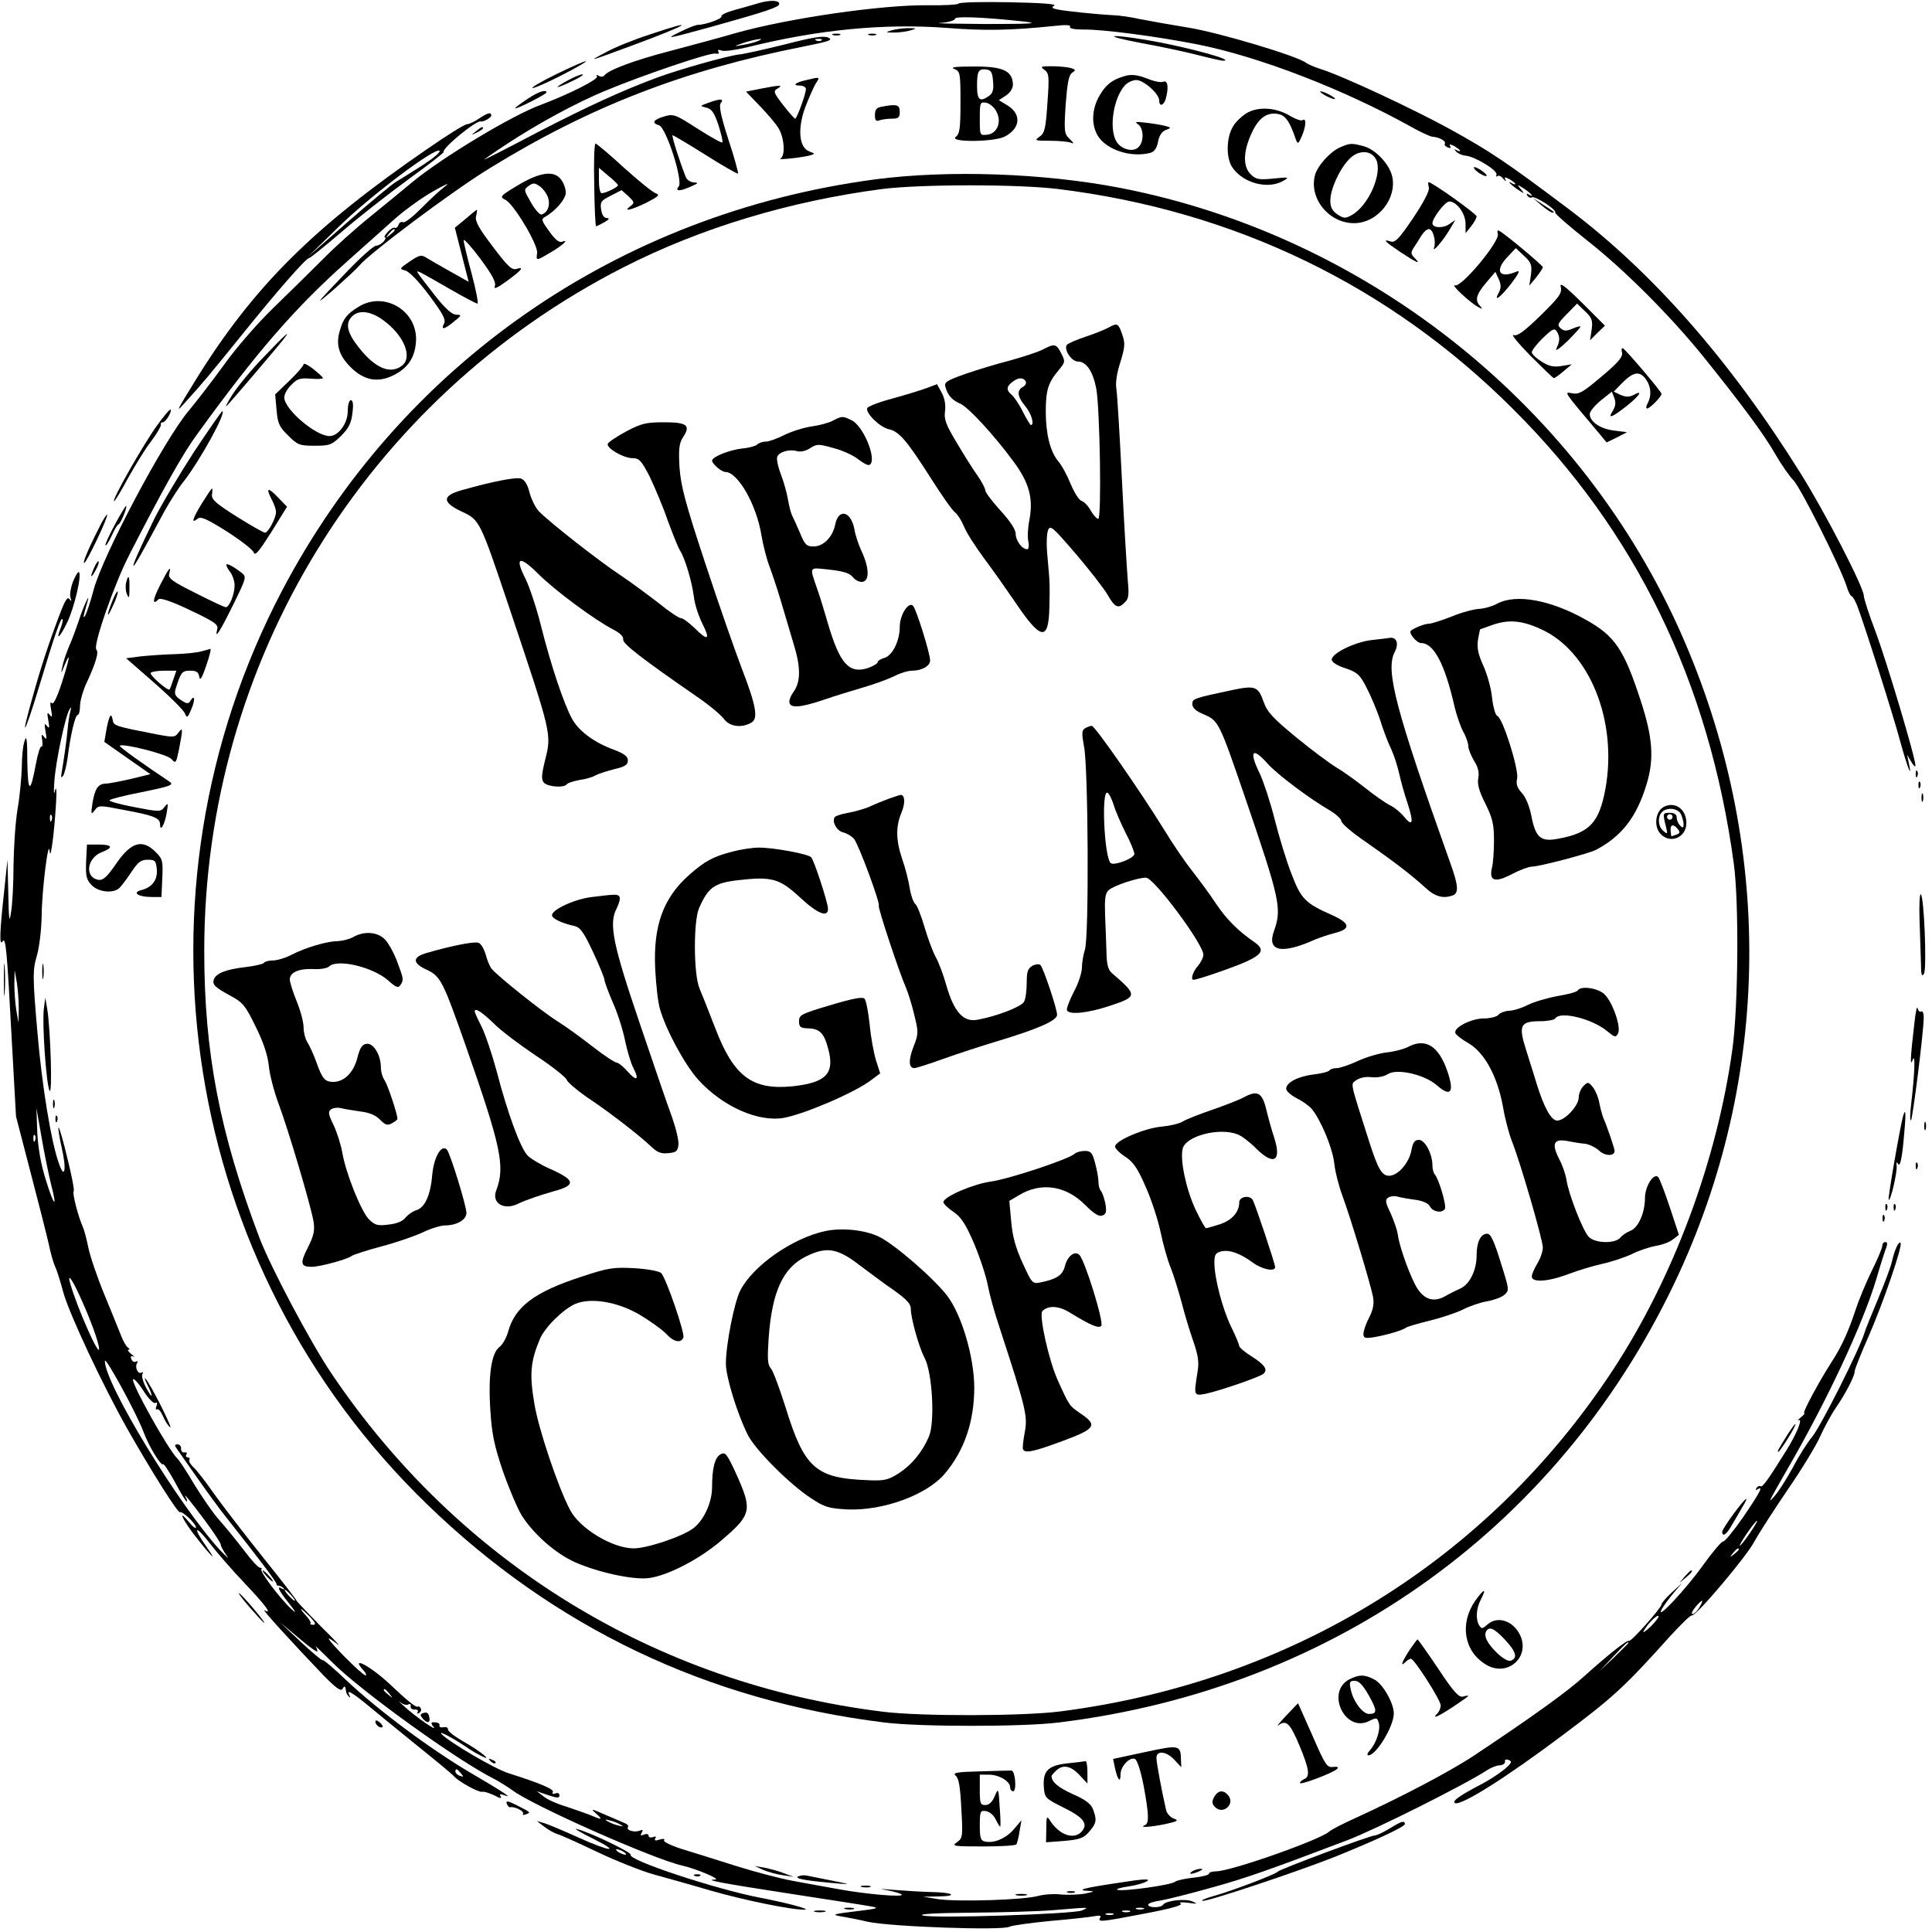 <?xml version="1.0" standalone="no"?>
<!DOCTYPE svg PUBLIC "-//W3C//DTD SVG 20010904//EN"
 "http://www.w3.org/TR/2001/REC-SVG-20010904/DTD/svg10.dtd">
<svg version="1.0" xmlns="http://www.w3.org/2000/svg"
 width="700pt" height="700pt" viewBox="0 0 700 700"
 preserveAspectRatio="xMidYMid meet">
<g transform="translate(0,700) scale(0.1,-0.1)"
fill="#000000" stroke="none">
<path d="M2750 6989 c-19 -6 -59 -17 -88 -25 -29 -8 -50 -18 -48 -23 5 -8 -58
-31 -85 -31 -8 0 -36 -11 -64 -25 -57 -28 -55 -28 120 20 190 53 237 69 238
80 3 14 -31 16 -73 4z"/>
<path d="M3473 6987 c-2 -4 -52 -7 -111 -6 -166 2 -506 -47 -697 -101 -55 -16
-162 -45 -238 -65 -131 -34 -224 -69 -238 -89 -4 -5 -12 -5 -19 -1 -8 5 -11 4
-7 -2 7 -10 -103 -65 -204 -103 -104 -38 -359 -192 -464 -279 -27 -23 -95 -78
-150 -123 -55 -44 -134 -115 -175 -157 -42 -42 -122 -121 -179 -176 -57 -55
-137 -147 -178 -205 -42 -58 -100 -133 -129 -168 -89 -105 -313 -527 -345
-650 -11 -42 -25 -83 -30 -92 -10 -14 -8 -6 8 50 12 41 -16 -20 -32 -70 -10
-30 -26 -73 -36 -95 -9 -22 -20 -53 -23 -70 -6 -28 -5 -28 8 5 24 58 18 22
-11 -67 -18 -54 -30 -78 -36 -70 -5 7 -6 -2 -2 -23 5 -27 4 -32 -5 -20 -9 12
-10 7 -5 -20 5 -27 4 -32 -5 -20 -9 12 -10 7 -5 -20 5 -27 4 -32 -5 -20 -9 12
-11 10 -7 -12 2 -15 1 -25 -3 -23 -4 3 -13 -26 -20 -63 -20 -109 -29 -106 -31
8 0 83 -3 99 -10 75 -6 -16 -10 -59 -10 -95 -1 -36 -7 -103 -15 -149 -8 -46
-14 -138 -15 -205 0 -66 -4 -143 -9 -171 -6 -42 -8 -30 -10 70 l-3 120 -12
-115 c-16 -144 -18 -200 -6 -181 12 18 16 -26 34 -364 l15 -270 52 -200 c29
-110 59 -229 67 -264 7 -35 18 -71 23 -81 5 -9 18 -50 29 -91 21 -78 144 -340
234 -499 91 -160 182 -303 189 -299 9 5 58 -42 58 -55 -1 -6 -12 3 -25 19 -39
47 -29 19 12 -37 59 -77 99 -120 53 -55 -54 76 -44 86 12 13 24 -31 80 -96
126 -144 76 -80 100 -114 70 -96 -13 7 102 -119 213 -235 46 -47 64 -60 70
-50 8 13 10 12 13 -10 0 -5 5 -13 10 -18 5 -5 6 -3 2 5 -13 23 9 11 66 -36 31
-26 112 -92 180 -147 67 -54 128 -104 133 -111 17 -19 89 -59 102 -56 7 2 27
-5 44 -13 20 -11 29 -12 23 -4 -5 9 -2 10 12 5 36 -14 0 10 -123 82 -144 85
-335 227 -448 334 -45 43 -84 76 -86 73 -3 -2 -38 28 -79 66 l-75 71 68 -57
c37 -32 67 -53 67 -48 0 5 -3 13 -7 19 -5 5 24 -22 62 -60 103 -103 454 -356
585 -421 19 -10 49 -29 66 -41 72 -55 512 -250 615 -273 49 -11 143 -50 120
-51 -44 0 23 -13 264 -50 149 -23 286 -44 305 -48 28 -5 16 -8 -60 -17 -75 -9
-88 -12 -60 -17 19 -3 67 -12 105 -21 84 -18 485 -32 512 -18 10 5 76 14 147
21 71 6 143 14 159 17 21 4 28 3 23 -5 -10 -17 1 -16 162 15 91 17 138 30 130
36 -8 5 2 6 27 3 34 -5 36 -4 15 5 -26 11 -96 3 -106 -12 -7 -12 -54 -12 -54
0 0 5 20 12 44 15 24 4 108 25 186 47 123 34 200 61 490 171 101 38 430 203
509 255 14 9 34 17 45 17 12 1 20 7 19 14 -2 7 4 9 14 5 13 -5 10 -11 -18 -35
-19 -15 -54 -38 -79 -51 -81 -42 -112 -64 -98 -70 24 -9 187 94 388 245 186
139 226 176 393 362 38 41 72 75 77 73 15 -3 196 211 226 267 15 28 69 112
120 187 51 74 104 161 118 193 14 31 39 78 56 103 38 55 70 118 70 135 0 7 23
65 51 128 52 119 124 328 115 337 -7 7 -22 -27 -31 -67 -4 -19 -27 -80 -50
-135 -23 -55 -46 -111 -50 -125 -17 -57 -157 -336 -188 -374 -19 -23 -50 -72
-70 -111 -21 -38 -49 -83 -63 -100 -32 -38 -29 -32 38 85 148 255 277 532 326
695 16 55 33 108 37 117 4 11 3 18 -4 18 -6 0 -11 -6 -11 -13 0 -8 -17 -49
-39 -93 -21 -43 -46 -104 -56 -134 -27 -83 -53 -140 -89 -195 -45 -70 -107
-185 -99 -185 4 0 -2 -7 -13 -16 -10 -8 -14 -13 -7 -9 16 7 -8 -51 -44 -109
-68 -109 -87 -135 -94 -131 -4 3 -11 0 -15 -6 -4 -8 -3 -9 4 -5 22 14 10 -9
-51 -99 -34 -49 -67 -90 -74 -90 -6 0 -38 -38 -72 -85 -60 -85 -176 -209 -150
-160 8 14 28 41 44 60 l30 35 -37 -34 c-21 -19 -38 -39 -38 -44 0 -12 -112
-138 -118 -132 -6 5 -74 -49 -162 -128 -60 -55 -188 -147 -400 -288 -86 -57
-263 -150 -425 -224 -49 -22 -93 -45 -99 -51 -31 -29 -356 -144 -410 -144 -14
0 -26 -4 -26 -9 0 -4 -25 -11 -56 -14 -30 -3 -61 -10 -67 -15 -15 -12 -189
-36 -208 -29 -8 2 10 8 38 12 29 4 60 13 70 20 12 9 -19 7 -107 -7 -128 -19
-155 -27 -104 -29 22 -1 18 -3 -16 -10 -25 -4 -63 -5 -86 -3 -22 3 -59 1 -82
-5 -53 -15 -290 -22 -362 -12 l-55 9 54 1 c76 1 55 15 -27 16 -37 1 -98 5
-137 8 -45 4 -53 3 -23 -1 26 -5 51 -12 55 -16 10 -11 -129 1 -227 19 -41 7
-115 21 -165 30 -49 9 -144 34 -210 55 -66 21 -153 48 -192 60 -41 13 -70 27
-67 32 4 6 -2 7 -16 3 -15 -5 -20 -4 -16 4 5 7 1 9 -8 5 -9 -3 -16 -1 -16 5 0
6 -7 8 -17 4 -12 -5 -14 -3 -8 7 6 10 4 12 -8 7 -20 -7 -49 2 -42 13 3 4 -1
10 -8 13 -6 3 -39 17 -72 31 -52 23 -57 24 -36 6 27 -24 23 -25 -21 -6 -18 7
-58 21 -88 31 -31 9 -67 25 -80 36 l-25 19 41 -14 c33 -11 41 -11 41 -1 0 8
-7 11 -15 7 -9 -3 -13 -1 -9 5 6 10 -43 31 -159 68 -50 15 -215 112 -244 142
-14 15 38 -12 90 -47 14 -10 36 -23 50 -30 53 -28 2 15 -59 49 -33 19 -59 39
-58 45 1 6 -6 10 -16 8 -9 -2 -16 1 -15 5 3 9 -5 13 -23 13 -8 0 -7 -6 2 -17
17 -20 -67 38 -108 76 -16 14 -21 20 -12 13 10 -8 23 -11 29 -7 6 3 9 1 8 -7
-2 -7 5 -12 14 -12 10 1 15 -3 11 -9 -3 -6 -1 -7 6 -3 6 4 9 12 5 17 -3 6 -8
8 -10 6 -6 -5 -34 17 -107 86 -70 64 -139 99 -90 45 9 -10 12 -18 7 -18 -5 0
-41 32 -79 71 -64 66 -71 80 -20 40 11 -8 -18 23 -65 69 -46 47 -84 87 -85 90
0 3 -56 75 -124 160 -68 85 -147 188 -177 230 -29 42 -62 84 -73 94 -11 10
-18 23 -15 27 3 5 0 9 -6 9 -6 0 -8 5 -5 10 4 6 1 9 -7 8 -7 -2 -12 4 -12 13
1 9 -5 16 -13 16 -11 0 -11 -4 -1 -18 7 -10 40 -57 73 -104 33 -47 80 -112
105 -143 114 -144 185 -237 182 -242 -1 -3 2 -5 7 -5 5 0 13 -4 18 -9 5 -5 3
-6 -5 -2 -21 13 -13 -6 25 -53 25 -32 29 -39 10 -22 -40 36 -117 138 -110 145
3 3 1 6 -5 6 -6 0 -32 28 -58 63 -26 34 -66 83 -88 108 -23 25 -63 84 -91 129
-27 46 -55 89 -62 95 -35 35 -166 270 -161 287 2 6 19 -12 37 -40 19 -30 38
-49 44 -45 6 4 8 0 4 -11 -4 -9 -3 -15 2 -12 5 3 14 -8 21 -24 7 -16 18 -35
26 -41 14 -12 -71 158 -89 176 -5 6 -2 -4 7 -22 23 -46 19 -55 -5 -10 -11 21
-17 43 -13 49 4 6 3 8 -3 5 -13 -8 -26 20 -16 35 3 6 1 8 -4 5 -6 -4 -14 0
-17 9 -4 10 -2 13 7 9 6 -4 3 1 -7 9 -11 9 -16 16 -10 16 5 0 4 4 -3 8 -6 4
-18 25 -26 47 -9 22 -36 90 -61 150 -25 61 -50 135 -56 165 -6 30 -15 64 -20
75 -16 35 -39 123 -33 129 3 3 -7 57 -23 120 -15 64 -30 114 -32 111 -2 -2 3
-36 12 -75 18 -79 10 -116 -11 -54 -28 78 -61 282 -77 469 -18 205 -18 231 -2
284 9 32 16 93 17 145 1 95 25 284 29 231 3 -37 17 70 23 175 3 47 1 64 -4 45
-4 -19 -5 -5 -2 35 5 72 40 237 55 260 6 11 7 9 3 -7 -4 -13 -8 -42 -10 -65
-4 -42 -11 -93 -21 -153 -4 -22 -3 -26 5 -15 5 8 12 37 16 65 10 80 27 155 37
155 4 0 8 15 8 33 0 17 10 52 21 77 36 77 48 117 38 127 -13 13 65 238 121
346 121 236 194 366 243 432 217 300 356 460 547 630 62 55 141 126 176 157
36 31 97 75 137 97 39 22 59 31 42 18 -16 -12 -56 -48 -87 -80 -32 -32 -62
-56 -68 -52 -6 3 -13 -1 -16 -9 -3 -9 -10 -14 -14 -11 -4 2 -15 -4 -25 -15
-10 -11 -15 -20 -10 -20 4 0 2 -7 -5 -15 -7 -8 -19 -15 -27 -15 -9 0 -56 -42
-104 -92 -120 -125 -127 -134 -43 -61 39 35 77 70 85 80 38 46 341 273 474
354 362 223 703 355 1134 440 95 19 111 24 92 33 -17 7 -54 2 -154 -24 -73
-18 -148 -35 -167 -37 -41 -4 -221 -55 -299 -84 -125 -46 -257 -107 -431 -197
-102 -54 -189 -98 -195 -100 -5 -2 32 24 84 58 111 73 248 147 351 190 136 57
384 141 402 136 11 -2 15 0 11 7 -4 7 0 8 11 4 10 -4 52 2 94 12 256 64 496
87 723 70 135 -11 234 -9 388 7 42 5 62 4 58 -3 -4 -6 15 -10 51 -10 68 1 265
-25 412 -54 221 -44 528 -162 774 -299 32 -18 66 -34 75 -35 26 -2 51 -16 46
-25 -3 -4 2 -11 11 -14 9 -4 13 -2 8 5 -4 8 0 7 15 0 11 -7 21 -14 21 -17 0
-3 -6 -2 -12 2 -10 5 -10 4 -2 -5 6 -7 22 -14 35 -15 35 -4 115 -53 111 -68
-2 -7 0 -10 4 -6 4 4 13 0 21 -10 8 -9 11 -11 8 -4 -6 11 -3 12 14 3 11 -7 21
-14 21 -17 0 -3 -4 -2 -10 1 -24 15 -7 -4 18 -21 26 -17 27 -17 12 1 -15 18
-14 18 13 1 25 -17 40 -35 15 -20 -7 4 -8 3 -4 -5 4 -6 11 -9 16 -6 11 7 91
-45 85 -55 -2 -4 51 -50 118 -103 132 -104 298 -270 417 -417 137 -170 222
-284 262 -355 22 -38 52 -81 65 -94 25 -23 170 -313 193 -383 6 -21 15 -38 19
-38 3 0 12 -15 19 -32 23 -58 132 -400 158 -498 25 -91 44 -138 30 -75 l-6 30
15 -25 c8 -14 14 -20 15 -14 1 26 -105 380 -144 484 -24 63 -43 122 -43 131 1
29 -140 302 -229 444 -256 410 -536 728 -838 956 -226 170 -285 210 -432 291
-135 74 -387 192 -469 218 -22 7 -45 17 -52 22 -31 25 -316 110 -427 128 -67
11 -146 25 -176 31 -30 7 -73 13 -95 14 -60 3 -177 15 -204 21 -20 4 -22 7
-11 14 9 6 -55 10 -164 12 -98 2 -180 0 -183 -5z m237 -65 c59 -7 28 -9 -140
-9 -118 1 -191 2 -162 4 28 2 52 9 52 15 0 10 102 6 250 -10z m-965 -71 c-11
-5 -36 -11 -55 -14 -35 -6 -34 -6 5 8 43 14 84 19 50 6z m232 3 c-3 -3 -12 -4
-19 -1 -8 3 -5 6 6 6 11 1 17 -2 13 -5z m-1547 -688 c0 -2 -8 -10 -17 -17 -16
-13 -17 -12 -4 4 13 16 21 21 21 13z m-1243 -2138 c-3 -8 -6 -5 -6 6 -1 11 2
17 5 13 3 -3 4 -12 1 -19z m-119 -683 l-1 -50 -8 45 c-4 25 -7 68 -7 95 l1 50
8 -45 c4 -25 7 -67 7 -95z m117 -636 c24 -92 11 -81 -19 16 -18 57 -28 116
-31 173 l-3 87 19 -108 c10 -59 26 -135 34 -168z m-58 159 c-3 -8 -6 -5 -6 6
-1 11 2 17 5 13 3 -3 4 -12 1 -19z m158 -555 c40 -85 75 -181 74 -201 -1 -27
-79 149 -104 236 -12 40 3 23 30 -35z m235 -501 c21 -56 64 -125 71 -117 3 2
22 -27 43 -65 20 -39 40 -70 42 -70 3 0 2 6 -2 13 -14 25 14 -9 70 -84 31 -42
56 -80 56 -86 0 -6 10 -23 21 -39 12 -16 1 -6 -25 21 -149 163 -417 603 -416
684 0 20 113 -186 140 -257z m5820 -367 c-17 -25 -33 -45 -36 -45 -3 0 9 20
26 45 17 25 33 45 36 45 3 0 -9 -20 -26 -45z m-40 -59 c0 -2 -8 -10 -17 -17
-16 -13 -17 -12 -4 4 13 16 21 21 21 13z m-5245 -166 c10 -11 16 -20 13 -20
-3 0 -13 9 -23 20 -10 11 -16 20 -13 20 3 0 13 -9 23 -20z m5105 -39 c-11 -21
-30 -37 -30 -25 0 8 30 44 37 44 2 0 -1 -9 -7 -19z m-5037 -39 c20 -21 23 -29
12 -29 -8 0 -13 3 -10 5 3 3 -5 16 -17 29 -12 13 -19 23 -17 23 3 0 17 -13 32
-28z m4858 -35 c-19 -18 -30 -25 -26 -17 13 25 48 60 54 55 3 -3 -10 -20 -28
-38z m-81 -60 c0 -1 -24 -25 -52 -52 l-53 -50 50 53 c46 48 55 57 55 49z
m-4489 -184 c13 -16 12 -17 -3 -4 -17 13 -22 21 -14 21 2 0 10 -8 17 -17z
m259 -288 c11 -13 10 -14 -4 -9 -9 3 -16 10 -16 15 0 13 6 11 20 -6z m580
-187 c10 -6 7 -7 -10 -2 -14 3 -32 11 -40 16 -10 6 -7 7 10 2 14 -3 32 -11 40
-16z m1670 -310 c-32 -13 -539 -30 -577 -18 -18 5 46 9 177 10 113 1 246 5
295 9 135 11 134 12 105 -1z m223 5 c-7 -2 -19 -2 -25 0 -7 3 -2 5 12 5 14 0
19 -2 13 -5z m-50 -10 c-7 -2 -19 -2 -25 0 -7 3 -2 5 12 5 14 0 19 -2 13 -5z
m-60 -10 c-7 -2 -19 -2 -25 0 -7 3 -2 5 12 5 14 0 19 -2 13 -5z"/>
<path d="M2354 6875 c-56 -18 -128 -47 -160 -65 -66 -35 -64 -34 96 25 206 76
245 101 64 40z"/>
<path d="M3230 6890 c-23 -7 -22 -8 10 -8 19 0 46 4 60 8 23 7 22 8 -10 8 -19
0 -46 -4 -60 -8z"/>
<path d="M3018 6873 c6 -2 18 -2 25 0 6 3 1 5 -13 5 -14 0 -19 -2 -12 -5z"/>
<path d="M3148 6873 c6 -2 18 -2 25 0 6 3 1 5 -13 5 -14 0 -19 -2 -12 -5z"/>
<path d="M4135 6844 c72 -13 165 -33 207 -44 43 -11 83 -20 89 -20 53 0 -139
52 -276 75 -146 24 -162 16 -20 -11z"/>
<path d="M2015 6731 c-55 -27 -93 -49 -85 -50 8 0 58 22 110 49 123 64 105 64
-25 1z"/>
<path d="M3458 6750 c21 -9 22 -15 22 -121 0 -95 -3 -114 -17 -125 -27 -20
138 -19 177 1 58 30 62 82 9 114 l-30 18 26 17 c14 9 25 26 25 39 -1 51 -36
67 -147 66 -63 0 -82 -3 -65 -9z m140 -45 c3 -29 -1 -43 -14 -52 -33 -24 -44
-16 -44 35 0 55 5 64 35 60 16 -2 21 -12 23 -43z m11 -107 c22 -38 5 -82 -32
-86 -27 -3 -27 -3 -27 58 0 58 1 61 22 58 12 -2 29 -15 37 -30z"/>
<path d="M3784 6747 c17 -12 18 -24 11 -120 -6 -93 -10 -109 -28 -122 -20 -14
-18 -15 35 -15 31 0 65 -3 75 -6 16 -6 16 -5 -2 13 -19 18 -20 27 -14 123 6
78 11 107 23 116 15 10 14 12 -6 18 -13 3 -43 6 -67 6 -40 0 -43 -1 -27 -13z"/>
<path d="M2058 6709 c-21 -11 -38 -22 -38 -24 0 -5 79 32 89 41 12 11 -18 1
-51 -17z"/>
<path d="M4070 6723 c-42 -13 -64 -31 -86 -69 -28 -48 -31 -104 -7 -145 31
-52 121 -81 190 -63 16 4 24 17 29 41 4 22 14 37 28 42 20 8 20 8 1 14 -11 3
-42 9 -70 12 -39 5 -46 4 -32 -5 21 -14 23 -63 2 -83 -20 -21 -67 -7 -82 24
-25 49 -8 155 33 200 9 10 28 19 41 19 27 0 83 -50 83 -74 0 -24 17 -19 24 7
11 41 7 67 -9 61 -8 -4 -33 1 -55 10 -41 16 -63 18 -90 9z"/>
<path d="M2922 6710 c-41 -9 -53 -20 -24 -20 12 0 22 -6 22 -12 0 -19 -33
-108 -39 -108 -4 1 -23 23 -44 50 -34 44 -36 50 -20 59 23 14 9 13 -59 0 l-55
-11 50 -52 c27 -28 58 -64 68 -81 21 -34 25 -100 7 -109 -15 -7 78 3 107 11
19 6 19 6 -2 14 -38 14 -44 81 -16 159 14 36 31 75 39 88 16 24 15 24 -34 12z"/>
<path d="M1915 6644 c-65 -43 -64 -48 3 -15 34 17 62 33 62 36 0 12 -29 3 -65
-21z"/>
<path d="M4800 6655 c14 -8 30 -14 35 -14 6 0 -1 6 -15 14 -14 8 -29 14 -35
14 -5 0 1 -6 15 -14z"/>
<path d="M2565 6627 c-30 -11 -30 -11 -6 -17 19 -4 29 -18 44 -63 10 -32 17
-60 14 -63 -2 -3 -43 20 -90 50 -81 52 -86 54 -121 44 -40 -12 -46 -24 -18
-32 26 -9 88 -202 71 -222 -15 -18 5 -18 46 1 25 11 27 13 9 14 -12 1 -25 9
-29 19 -21 52 -53 152 -48 152 3 0 57 -32 119 -71 63 -40 116 -70 118 -68 2 2
-13 58 -35 124 -28 87 -35 123 -27 132 13 16 -4 16 -47 0z"/>
<path d="M3193 6613 c-17 -3 -23 -11 -23 -30 0 -19 4 -24 16 -19 9 3 29 6 45
6 24 0 29 4 29 25 0 26 -11 29 -67 18z"/>
<path d="M4520 6592 c-19 -11 -43 -33 -53 -51 -24 -40 -25 -112 -3 -146 38
-58 129 -83 186 -50 23 13 20 14 -36 8 -54 -5 -64 -3 -83 16 -28 28 -27 82 4
149 26 57 58 78 100 68 24 -6 39 -29 60 -91 7 -18 9 -17 21 10 16 36 18 69 4
60 -6 -4 -25 3 -44 14 -50 31 -113 36 -156 13z"/>
<path d="M1735 6570 c-16 -11 -36 -20 -43 -20 -8 0 -71 -39 -140 -87 -417
-286 -633 -501 -842 -838 -72 -117 -75 -123 -41 -85 66 72 96 109 206 245 132
164 234 280 245 280 4 0 57 43 118 95 60 52 169 137 240 189 72 52 130 97 129
100 -5 15 119 116 135 111 9 -3 38 14 38 21 0 14 -12 11 -45 -11z m-200 -166
c-37 -24 -82 -52 -99 -62 -17 -10 -96 -76 -176 -146 l-145 -127 112 109 c114
112 347 287 365 276 6 -4 -20 -26 -57 -50z"/>
<path d="M1724 6524 c-18 -14 -18 -15 4 -4 12 6 22 13 22 15 0 8 -5 6 -26 -11z"/>
<path d="M2153 6330 c1 -82 4 -150 7 -150 3 1 16 7 30 15 17 10 20 14 9 15
-11 0 -18 11 -21 31 -4 27 -1 32 35 50 l39 20 25 -22 c22 -22 23 -24 7 -36
-30 -22 4 -14 59 13 44 23 49 28 32 34 -11 4 -63 46 -115 93 -52 48 -98 86
-102 87 -5 0 -7 -67 -5 -150z m86 -1 c1 -7 -45 -29 -59 -29 -6 0 -10 21 -10
46 l0 46 34 -29 c19 -15 35 -31 35 -34z"/>
<path d="M4855 6466 c-36 -16 -82 -67 -91 -102 -23 -93 66 -186 162 -171 75
12 133 92 119 164 -8 45 -59 100 -103 113 -46 12 -50 12 -87 -4z m131 -44 c24
-49 -27 -167 -88 -201 -23 -13 -29 -13 -52 2 -19 13 -26 26 -26 50 0 41 33
114 68 150 33 35 80 34 98 -1z"/>
<path d="M5340 6393 c0 -10 40 -36 46 -30 3 2 -7 12 -21 21 -14 9 -25 13 -25
9z"/>
<path d="M1877 6329 c-65 -39 -68 -42 -46 -53 31 -15 120 -165 115 -193 -4
-29 -4 -29 50 3 44 26 68 49 40 38 -10 -4 -26 9 -46 38 -29 40 -30 44 -14 53
37 21 74 64 74 87 0 13 -7 34 -16 46 -25 36 -77 29 -157 -19z m108 -43 c10
-28 0 -56 -22 -63 -7 -3 -24 17 -39 43 -26 45 -27 47 -9 60 16 12 22 12 39 0
12 -7 25 -25 31 -40z"/>
<path d="M3170 6350 c-931 -124 -1717 -670 -2148 -1490 -577 -1099 -363 -2450
525 -3310 461 -447 1016 -712 1658 -791 128 -16 501 -16 630 0 1008 123 1832
721 2250 1631 341 745 337 1593 -10 2350 -373 810 -1135 1408 -2015 1579 -279
54 -624 66 -890 31z m665 -35 c639 -79 1199 -350 1645 -795 447 -444 713 -992
802 -1650 19 -140 16 -516 -5 -670 -56 -406 -214 -830 -434 -1165 -453 -689
-1166 -1129 -2003 -1236 -134 -17 -503 -18 -640 -1 -822 101 -1538 540 -2000
1227 -76 113 -219 383 -260 490 -144 381 -200 670 -200 1040 0 1047 585 2001
1520 2477 281 143 601 239 935 283 143 18 494 18 640 0z"/>
<path d="M4020 5815 c-14 -8 -53 -24 -87 -35 -35 -12 -65 -25 -68 -30 -11 -18
18 -60 41 -60 30 0 54 -36 66 -98 13 -71 20 -472 7 -472 -5 0 -18 14 -27 30
-9 17 -24 32 -33 35 -10 3 -27 31 -40 62 -12 30 -32 67 -45 82 -29 35 -45 99
-45 180 0 77 9 105 46 149 25 30 25 32 10 62 -18 35 -24 36 -68 13 -18 -9 -70
-26 -117 -39 -47 -12 -120 -34 -163 -49 -70 -25 -77 -30 -71 -49 9 -30 24 -46
54 -59 30 -14 122 -114 192 -209 57 -77 72 -133 58 -210 -6 -29 -8 -65 -4 -80
3 -16 1 -28 -4 -28 -19 0 -42 31 -42 56 0 15 -20 46 -55 84 -30 33 -55 66 -55
73 0 7 -12 30 -27 52 -16 22 -50 76 -76 120 -40 66 -47 86 -43 115 3 22 -1 47
-12 67 l-17 31 -40 -15 c-22 -8 -78 -25 -125 -38 -46 -12 -86 -28 -88 -34 -6
-18 46 -69 78 -76 38 -8 66 -42 151 -175 40 -63 80 -121 90 -127 9 -7 23 -30
32 -51 8 -21 42 -74 74 -117 33 -44 82 -114 110 -155 94 -140 122 -145 125
-23 2 87 2 90 -7 188 -4 39 -3 80 2 93 8 21 15 15 102 -86 51 -60 102 -126
114 -147 26 -46 39 -52 62 -28 15 14 16 28 11 82 -3 37 -13 199 -21 361 -8
162 -17 311 -20 330 -4 22 1 57 14 97 16 51 18 69 9 95 -15 46 -19 49 -48 33z
m-304 -196 c4 -7 -1 -16 -10 -21 -23 -13 -20 -35 9 -70 22 -26 34 -68 20 -68
-2 0 -16 22 -29 48 -13 27 -32 54 -40 61 -21 17 -20 31 2 47 21 17 39 17 48 3z"/>
<path d="M3018 5476 c-14 -8 -49 -17 -77 -21 -28 -4 -73 -18 -99 -31 -26 -13
-56 -24 -67 -24 -12 0 -26 -5 -32 -11 -5 -5 -30 -12 -54 -14 -45 -5 -109 -30
-109 -44 0 -11 34 -41 48 -41 45 0 113 -118 131 -230 6 -36 19 -87 30 -115 10
-27 29 -84 41 -125 12 -41 33 -111 46 -155 26 -84 25 -136 -1 -172 -8 -10 -15
-26 -15 -35 0 -25 37 -23 123 6 40 14 106 34 147 46 41 12 92 31 112 41 21 11
49 19 63 19 35 0 65 17 65 37 0 25 -50 186 -62 198 -16 17 -48 -33 -48 -76 0
-51 -27 -106 -57 -113 -12 -4 -23 -10 -23 -15 0 -5 -15 -14 -34 -21 -69 -23
-103 14 -146 160 -12 41 -28 95 -37 120 -31 91 -35 84 43 76 52 -6 73 -13 85
-28 9 -11 24 -18 35 -16 25 5 23 52 -4 110 -11 24 -23 59 -26 79 -12 67 -58
79 -70 18 -9 -45 -43 -79 -78 -79 -25 0 -32 6 -49 48 -11 26 -24 54 -28 62 -5
9 -12 36 -16 60 -4 25 -16 66 -26 92 -10 26 -16 54 -13 63 7 18 45 29 73 20
12 -3 31 1 46 11 25 16 30 16 87 0 34 -9 74 -28 90 -42 17 -13 34 -22 39 -18
28 17 -23 143 -67 162 -31 15 -33 15 -66 -2z"/>
<path d="M2269 5437 c-35 -19 -65 -39 -67 -45 -5 -16 57 -52 90 -52 24 0 32
-9 62 -67 18 -38 48 -108 65 -158 18 -49 38 -99 45 -110 18 -28 43 -112 50
-167 3 -27 17 -70 31 -98 30 -59 20 -64 -29 -15 -20 19 -41 35 -48 35 -8 0
-45 25 -83 56 -39 30 -101 76 -140 102 -70 46 -251 187 -292 229 -12 12 -27
42 -34 67 -7 30 -18 47 -31 52 -19 6 -102 -10 -215 -42 -72 -20 -72 -44 1 -78
64 -30 65 -32 170 -344 156 -466 155 -460 131 -556 -13 -53 -14 -70 -5 -81 13
-16 75 -21 84 -6 3 4 24 11 46 15 23 3 49 11 58 17 9 5 40 15 67 22 39 9 50
16 50 32 0 14 -13 24 -49 38 -72 26 -128 67 -153 112 -29 52 -76 191 -113 338
-16 64 -41 139 -55 168 -41 80 -25 89 43 22 60 -61 208 -170 274 -204 24 -12
38 -26 36 -36 -3 -15 70 -71 267 -207 44 -30 88 -67 98 -81 20 -27 62 -34 98
-14 28 14 19 62 -36 204 -23 61 -82 229 -130 375 -73 221 -88 279 -93 347 -4
67 -1 88 13 109 28 43 15 54 -69 54 -65 0 -82 -4 -137 -33z"/>
<path d="M5425 4813 c-16 -9 -46 -18 -65 -19 -20 -1 -65 -13 -101 -28 -36 -14
-73 -26 -83 -26 -14 0 -52 -15 -64 -25 -10 -8 21 -45 37 -45 46 0 86 -76 121
-230 7 -30 21 -71 31 -90 11 -19 19 -43 19 -54 0 -10 10 -34 21 -53 15 -23 19
-43 15 -63 -4 -21 3 -47 26 -92 26 -53 31 -75 31 -133 0 -38 -3 -85 -8 -102
-10 -46 13 -52 75 -19 27 14 59 26 70 26 27 0 205 47 233 61 94 50 147 119
183 238 28 92 22 169 -21 301 -61 188 -94 236 -200 295 -128 72 -253 94 -320
58z m157 -92 c177 -79 279 -332 235 -578 -23 -124 -57 -161 -172 -182 -62 -12
-81 4 -96 80 -7 37 -21 71 -35 86 -17 18 -22 32 -17 53 6 33 -52 219 -72 226
-7 3 -15 32 -19 66 -3 34 -18 86 -32 117 -19 42 -23 64 -19 93 4 21 7 38 8 38
1 0 20 7 42 15 60 21 107 18 177 -14z"/>
<path d="M4970 4681 c-61 -7 -145 -48 -145 -71 0 -9 20 -22 49 -31 44 -15 53
-23 77 -70 16 -30 38 -83 50 -119 11 -36 29 -83 40 -105 10 -22 23 -62 29 -90
6 -27 20 -77 31 -109 22 -68 17 -83 -14 -45 -12 15 -35 34 -52 42 -16 8 -57
37 -91 64 -33 26 -79 59 -103 73 -23 14 -88 62 -144 108 -86 71 -105 91 -119
130 -19 54 -30 59 -108 43 -145 -31 -150 -32 -150 -52 0 -14 14 -26 43 -38 52
-22 56 -32 145 -291 130 -380 137 -411 108 -493 -27 -74 27 -86 149 -31 17 7
49 18 73 24 58 15 54 35 -13 65 -95 42 -111 58 -145 147 -18 45 -45 134 -61
197 -16 64 -41 139 -54 167 -41 83 -28 100 27 38 32 -37 154 -129 229 -172 21
-13 39 -30 39 -37 0 -8 39 -42 88 -75 103 -72 163 -118 215 -165 36 -34 66
-42 101 -29 22 8 20 37 -10 119 -197 553 -235 696 -201 762 16 30 8 55 -17 52
-6 -1 -36 -5 -66 -8z"/>
<path d="M3931 4361 c-12 -7 -12 -19 -3 -68 15 -80 18 -687 3 -733 -6 -19 -11
-49 -11 -66 0 -18 -13 -58 -30 -89 -16 -31 -27 -61 -24 -66 10 -17 78 -9 156
17 100 33 100 38 7 118 -14 12 -19 30 -20 74 -1 31 -3 92 -5 134 -2 59 0 81
12 92 16 16 104 46 136 46 29 0 208 -241 208 -279 0 -10 -9 -28 -20 -41 -18
-20 -27 -50 -16 -50 15 0 151 47 194 67 58 27 64 44 26 70 -60 42 -98 80 -137
137 -22 34 -62 88 -88 121 -26 33 -71 99 -100 147 -87 141 -252 378 -263 378
-6 0 -17 -4 -25 -9z m104 -277 c6 -21 26 -67 43 -101 18 -34 32 -69 32 -77 0
-16 -75 -44 -86 -33 -23 22 -34 262 -12 255 6 -2 16 -22 23 -44z"/>
<path d="M3220 4106 c-19 -7 -51 -20 -70 -29 -19 -8 -54 -18 -77 -22 -24 -4
-45 -11 -49 -16 -10 -17 7 -49 31 -55 13 -3 30 -13 39 -23 16 -18 97 -236 90
-243 -4 -5 73 -239 99 -298 8 -19 22 -64 30 -99 15 -60 15 -67 -3 -113 -19
-49 -18 -78 3 -78 6 0 54 15 106 34 53 19 137 46 186 61 154 46 225 77 225 98
0 22 -49 168 -60 180 -4 5 -17 4 -29 -2 -17 -10 -21 -21 -21 -62 0 -28 -4 -59
-10 -69 -10 -18 -101 -53 -170 -65 -50 -9 -84 30 -111 124 -11 40 -29 87 -39
104 -10 18 -28 66 -40 107 -12 41 -27 80 -34 85 -7 6 -16 32 -20 58 -4 26 -16
73 -27 104 -23 68 -24 118 -3 168 15 36 13 65 -3 65 -4 -1 -24 -7 -43 -14z"/>
<path d="M6029 4077 c-31 -16 -38 -70 -13 -98 35 -38 94 -14 94 39 0 50 -40
79 -81 59z m61 -26 c5 -11 10 -28 10 -37 0 -14 -3 -15 -12 -6 -7 7 -13 20 -13
30 0 11 -8 17 -25 17 -26 0 -26 -1 -14 -50 7 -27 6 -29 -9 -16 -20 16 -22 52
-5 69 18 18 56 14 68 -7z m-30 -11 c0 -5 -4 -10 -10 -10 -5 0 -10 5 -10 10 0
6 5 10 10 10 6 0 10 -4 10 -10z m19 -44 c9 -11 8 -15 -5 -20 -8 -3 -17 -6 -18
-6 -1 0 -2 9 -3 20 -2 23 10 26 26 6z"/>
<path d="M2652 3914 c-69 -18 -98 -34 -154 -83 -95 -84 -132 -185 -124 -343 3
-57 10 -121 17 -143 21 -75 89 -201 138 -256 88 -98 219 -156 312 -139 78 15
257 92 316 137 l32 24 -15 47 c-8 26 -19 84 -23 130 -5 46 -13 88 -19 94 -7 7
-44 0 -124 -24 -104 -31 -113 -35 -113 -58 0 -21 5 -25 33 -26 42 -1 58 -17
73 -75 24 -89 -8 -122 -131 -135 -145 -14 -212 36 -279 212 -23 60 -49 125
-57 144 -21 50 -22 243 -1 290 33 75 55 91 142 101 122 14 149 6 223 -62 63
-59 102 -75 102 -42 0 22 -50 175 -61 187 -11 12 -135 35 -189 35 -25 0 -69
-7 -98 -15z"/>
<path d="M2145 3750 c-61 -7 -145 -45 -145 -66 0 -12 35 -29 81 -39 22 -5 34
-23 68 -95 23 -49 41 -94 41 -100 0 -6 13 -42 29 -79 17 -37 37 -99 45 -138 8
-39 22 -86 31 -103 23 -44 11 -49 -22 -11 -15 17 -33 31 -39 31 -6 0 -46 26
-88 59 -41 32 -99 74 -128 92 -56 35 -214 162 -236 188 -7 8 -17 32 -22 52 -6
20 -17 40 -26 43 -15 6 -100 -11 -189 -37 -52 -15 -51 -37 2 -61 49 -23 58
-41 139 -271 130 -371 145 -441 112 -528 -18 -46 28 -74 80 -48 24 12 79 31
129 45 81 22 78 40 -14 81 -34 15 -71 37 -82 49 -26 28 -72 153 -111 303 -17
63 -42 137 -55 163 -14 27 -25 52 -25 55 0 15 24 0 68 -42 26 -27 96 -79 154
-118 58 -38 108 -78 111 -87 3 -9 36 -37 73 -63 79 -52 190 -138 233 -179 22
-21 36 -27 62 -24 28 2 35 7 37 30 2 15 -9 60 -23 100 -15 40 -67 192 -116
337 -98 288 -114 364 -85 419 9 18 14 37 11 42 -7 11 -10 11 -100 0z"/>
<path d="M1280 3605 c-14 -8 -39 -14 -56 -15 -39 0 -117 -23 -169 -50 -21 -11
-52 -20 -67 -20 -15 0 -29 -4 -32 -9 -3 -4 -33 -11 -67 -15 -69 -8 -105 -22
-114 -44 -7 -19 3 -29 62 -61 43 -23 53 -36 89 -110 28 -56 44 -104 48 -143 3
-32 19 -93 35 -136 36 -96 118 -373 127 -428 5 -32 1 -51 -20 -93 -30 -58 -27
-71 13 -71 30 0 130 27 146 40 6 4 54 20 107 34 53 14 120 37 150 51 29 14 65
25 80 25 42 0 78 20 78 45 0 26 -59 217 -71 230 -20 20 -47 -28 -53 -92 -6
-74 -27 -119 -58 -128 -13 -4 -30 -16 -39 -27 -10 -13 -32 -22 -62 -25 -39 -5
-49 -2 -70 19 -29 29 -85 170 -97 243 -5 28 -19 72 -31 98 -20 41 -21 49 -9
58 8 5 24 7 35 4 11 -3 43 -8 70 -12 34 -4 57 -14 72 -30 19 -19 26 -22 43
-13 11 6 20 13 20 16 0 18 -35 122 -46 139 -8 11 -14 32 -14 48 0 44 -27 89
-52 85 -16 -2 -24 -15 -33 -50 -13 -53 -47 -87 -86 -88 -32 0 -41 10 -64 75
-10 28 -25 59 -32 70 -7 11 -13 34 -13 52 0 19 -11 61 -25 95 -14 34 -25 70
-25 79 0 26 33 40 85 38 25 -2 51 3 57 9 29 29 158 -1 214 -50 29 -26 37 -29
45 -17 12 19 12 21 -12 85 -12 32 -32 68 -45 81 -27 27 -75 30 -114 8z"/>
<path d="M5716 3411 c-3 -5 -36 -14 -73 -20 -38 -7 -86 -21 -107 -32 -22 -11
-52 -21 -68 -21 -15 -1 -33 -7 -39 -15 -6 -7 -30 -13 -53 -13 -45 0 -110 -33
-103 -53 2 -6 23 -23 48 -37 58 -34 104 -120 124 -227 7 -43 22 -100 33 -128
32 -81 112 -358 112 -385 0 -14 -9 -40 -20 -58 -11 -18 -20 -39 -20 -47 0 -23
60 -19 133 9 35 13 90 30 123 37 32 7 80 23 106 35 25 13 65 26 88 30 23 4 51
14 62 24 l21 16 -33 100 c-18 54 -37 104 -42 109 -16 17 -48 -33 -48 -76 0
-53 -24 -107 -52 -118 -13 -5 -30 -16 -37 -25 -19 -23 -93 -21 -115 3 -22 24
-72 153 -80 204 -3 21 -15 56 -27 78 -28 55 -20 74 29 65 20 -4 49 -9 65 -10
15 -2 38 -13 51 -25 21 -20 56 -21 56 -1 0 9 -27 88 -39 115 -5 11 -12 37 -16
57 -3 20 -14 46 -23 58 -17 21 -19 21 -35 5 -9 -9 -17 -28 -17 -41 0 -30 -50
-84 -78 -84 -22 0 -48 48 -75 135 -8 28 -26 82 -38 122 -28 88 -21 103 52 103
26 0 51 5 54 10 17 28 134 -1 188 -46 27 -22 31 -24 39 -9 13 21 -18 112 -48
142 -23 23 -87 33 -98 14z"/>
<path d="M5100 3206 c-14 -7 -47 -16 -75 -19 -27 -3 -75 -17 -105 -31 -30 -14
-65 -26 -77 -26 -12 0 -24 -4 -27 -9 -3 -4 -29 -11 -57 -14 -56 -7 -99 -29
-99 -52 0 -8 17 -23 38 -34 20 -10 44 -27 53 -37 33 -38 76 -140 83 -197 3
-31 17 -85 30 -120 29 -78 102 -320 111 -367 4 -25 0 -46 -15 -75 -11 -21 -20
-47 -20 -58 0 -15 6 -17 38 -12 46 8 104 25 117 35 6 4 44 15 85 25 41 10 95
28 120 40 25 13 64 26 87 30 24 4 52 14 63 23 19 17 19 18 -13 119 -24 78 -36
103 -49 103 -23 0 -38 -30 -38 -79 0 -53 -25 -104 -58 -119 -15 -7 -40 -19
-55 -28 -46 -26 -83 -11 -111 44 -27 54 -58 145 -62 182 -2 13 -13 46 -25 73
-20 41 -21 50 -9 58 8 5 24 7 35 3 11 -3 39 -8 63 -11 27 -4 46 -12 53 -24 10
-20 44 -26 54 -9 7 11 -22 109 -36 124 -5 6 -9 20 -9 33 0 42 -27 93 -49 93
-15 0 -22 -9 -27 -37 -8 -46 -49 -93 -81 -93 -26 0 -40 24 -71 120 -74 232
-69 210 -47 227 12 8 34 13 55 10 20 -2 44 2 58 11 33 22 134 -1 179 -41 49
-43 63 -25 38 49 -32 95 -80 125 -145 90z"/>
<path d="M4506 3024 c-16 -9 -68 -29 -114 -45 -47 -16 -95 -35 -106 -42 -12
-8 -46 -16 -77 -19 -61 -5 -169 -51 -169 -72 0 -7 17 -24 37 -37 29 -19 45
-42 74 -109 21 -47 45 -121 54 -164 9 -43 25 -102 37 -130 11 -28 28 -84 39
-124 10 -40 29 -103 42 -140 18 -52 22 -77 16 -112 -14 -87 -14 -88 29 -80 48
10 194 60 209 72 18 15 6 33 -43 64 -24 15 -44 32 -44 37 0 5 -13 37 -30 71
-31 65 -60 175 -60 231 0 29 4 36 25 41 29 7 69 -7 116 -42 32 -23 79 -33 79
-15 0 12 -70 222 -81 243 -10 19 -49 13 -49 -8 0 -35 -25 -64 -68 -79 -25 -8
-49 -15 -52 -15 -4 0 -21 31 -39 69 -34 73 -56 179 -46 219 11 46 132 78 199
52 14 -5 43 -27 66 -50 65 -65 94 -48 67 37 -9 27 -22 73 -29 103 -15 62 -32
71 -82 44z"/>
<path d="M3894 2820 c-19 -19 -238 -92 -304 -101 -64 -9 -169 -54 -172 -74 -1
-5 15 -21 34 -34 29 -19 45 -42 77 -116 22 -52 44 -120 50 -152 6 -32 24 -98
41 -148 97 -298 104 -324 93 -384 -6 -31 -9 -59 -6 -63 8 -14 38 -8 143 31
119 44 128 57 66 99 -42 29 -41 27 -84 122 -32 71 -69 237 -55 250 21 21 59
19 98 -5 77 -47 105 -59 115 -49 11 11 -59 237 -79 257 -17 17 -44 -4 -53 -42
-9 -32 -30 -46 -91 -58 -26 -5 -29 -1 -61 69 -25 54 -37 95 -42 150 l-7 77 34
20 c80 49 170 36 240 -34 33 -33 51 -44 63 -39 14 5 16 14 11 43 -4 20 -11 40
-16 46 -5 5 -9 19 -9 32 0 12 -5 43 -12 68 -10 39 -16 45 -38 45 -14 0 -31 -5
-36 -10z"/>
<path d="M2992 2540 c-120 -25 -264 -126 -310 -216 -22 -44 -52 -196 -52 -265
0 -48 42 -184 80 -259 27 -53 150 -177 228 -228 50 -33 63 -37 133 -41 129 -5
285 52 351 128 72 85 108 190 108 315 -1 110 -45 261 -98 331 -48 63 -193 189
-249 215 -51 24 -132 32 -191 20z m121 -123 c38 -28 83 -62 100 -74 69 -47 87
-65 87 -85 0 -34 30 -141 50 -178 28 -53 38 -231 16 -284 -24 -57 -63 -104
-111 -135 -37 -23 -51 -27 -111 -24 -189 7 -230 43 -299 268 -21 66 -44 128
-52 137 -12 13 -13 35 -8 110 12 168 52 255 136 296 73 36 113 30 192 -31z"/>
<path d="M2106 2374 c-169 -55 -240 -108 -265 -199 -6 -22 -20 -47 -32 -56
-29 -22 -41 -105 -32 -234 5 -79 14 -124 45 -215 22 -63 53 -136 69 -162 44
-68 121 -136 192 -168 81 -36 206 -64 265 -58 67 7 186 68 266 137 110 94 113
109 52 244 -32 69 -38 77 -55 68 -21 -11 -31 -51 -31 -119 0 -56 -30 -121 -69
-150 -41 -30 -166 -72 -215 -72 -77 0 -196 72 -231 140 -44 84 -115 296 -129
385 -18 106 -14 152 20 233 17 42 85 109 129 128 56 23 150 8 230 -38 39 -23
82 -54 97 -69 29 -32 55 -37 64 -15 6 16 -62 213 -80 233 -6 7 -48 15 -96 18
-78 4 -94 2 -194 -31z"/>
<path d="M5177 6321 c3 -12 -17 -51 -57 -111 -50 -74 -65 -90 -81 -85 -32 10
-22 0 36 -39 59 -39 76 -46 50 -20 -14 14 -14 19 -2 38 8 11 20 31 28 44 8 12
19 22 26 22 15 0 27 -43 19 -67 -8 -22 33 25 58 68 l19 32 -22 -15 c-22 -16
-61 -14 -61 3 0 19 46 79 61 79 27 0 59 -44 59 -81 l0 -34 20 25 c11 14 20 30
20 36 0 9 -161 124 -174 124 -2 0 -2 -9 1 -19z"/>
<path d="M5585 6256 c17 -14 34 -26 39 -26 11 0 11 0 -34 29 l-35 23 30 -26z"/>
<path d="M1687 6207 l-39 -32 25 -98 25 -98 -66 37 c-37 21 -76 43 -87 50 -18
12 -26 10 -60 -13 -38 -26 -39 -27 -17 -33 14 -3 49 -39 87 -90 50 -67 61 -88
54 -102 -13 -25 1 -22 36 7 28 23 29 24 8 25 -15 0 -39 21 -76 68 -29 37 -57
73 -61 80 -10 16 -10 16 117 -57 49 -28 92 -51 97 -51 4 0 -5 48 -21 108 -16
59 -29 113 -29 121 0 8 27 -22 60 -66 43 -58 58 -86 53 -99 -5 -13 6 -9 41 16
55 40 68 55 38 46 -17 -6 -32 8 -87 81 -51 67 -65 93 -60 110 3 13 4 23 3 23
-2 0 -20 -15 -41 -33z"/>
<path d="M5427 6152 c7 -27 -131 -193 -155 -186 -19 6 52 -61 83 -78 16 -9 18
-8 8 3 -20 21 -15 41 21 84 l34 40 12 -26 c9 -20 9 -32 1 -48 -21 -38 3 -21
44 31 28 37 34 50 20 44 -63 -27 -81 2 -34 52 l31 33 30 -28 c26 -24 29 -33
25 -68 l-6 -40 25 30 c13 17 24 33 24 37 0 6 -131 116 -157 131 -7 5 -9 1 -6
-11z"/>
<path d="M5655 5960 c5 -22 -5 -36 -73 -103 -60 -58 -84 -76 -98 -71 -11 4 17
-30 61 -75 44 -44 82 -81 85 -81 3 0 19 11 35 25 l30 25 -37 -6 c-29 -5 -46
-1 -73 16 -19 12 -35 27 -35 34 0 6 18 30 40 51 34 33 42 37 50 25 13 -20 12
-37 -1 -63 -6 -12 12 0 40 27 28 28 49 51 47 53 -2 2 -15 -2 -29 -8 -21 -9
-30 -9 -42 1 -14 12 -12 18 22 52 l37 38 29 -28 c25 -23 28 -33 24 -66 l-6
-39 27 27 27 26 -83 83 c-64 63 -82 76 -77 57z"/>
<path d="M1300 5889 c-43 -26 -57 -44 -69 -88 -15 -49 -3 -89 39 -131 48 -48
98 -58 155 -30 52 26 77 62 82 119 10 112 -112 188 -207 130z m87 -48 c78 -56
110 -137 68 -167 -42 -31 -97 -7 -155 67 -43 54 -50 88 -24 113 24 24 67 19
111 -13z"/>
<path d="M956 5707 c-44 -45 -95 -107 -114 -137 -19 -30 -28 -48 -20 -40 16
16 184 213 207 243 28 36 3 14 -73 -66z"/>
<path d="M5877 5722 c3 -15 -14 -36 -74 -86 -66 -56 -82 -66 -106 -61 -31 5
-37 14 100 -149 l24 -29 37 18 37 19 -47 6 c-50 6 -88 32 -88 60 0 9 18 31 40
49 l40 32 9 -23 c6 -16 5 -30 -6 -47 -19 -30 -4 -25 52 19 46 37 60 59 24 39
-16 -8 -28 -8 -47 0 l-25 12 28 29 c41 42 64 47 86 19 21 -27 24 -61 9 -90 -6
-10 -7 -19 -2 -19 10 0 52 43 52 53 0 8 -130 161 -140 165 -5 2 -6 -6 -3 -16z"/>
<path d="M1100 5680 c0 -5 -23 -32 -51 -59 l-52 -50 5 -56 c4 -49 10 -62 42
-93 34 -34 41 -37 96 -37 55 0 62 3 96 36 28 28 37 47 41 83 4 31 2 46 -6 46
-6 0 -11 -17 -11 -40 0 -44 -34 -90 -66 -90 -50 0 -164 97 -164 140 0 12 11
32 26 46 21 22 32 25 70 22 24 -2 44 -1 44 2 0 3 -16 18 -35 33 -19 15 -35 23
-35 17z"/>
<path d="M568 5457 c-47 -65 -162 -266 -155 -273 2 -2 25 35 51 84 27 48 64
109 85 135 20 27 35 53 34 58 -2 5 1 9 7 9 10 0 34 39 28 46 -3 2 -25 -24 -50
-59z"/>
<path d="M703 5363 c-53 -82 -118 -191 -144 -243 -55 -113 -80 -170 -75 -170
4 0 31 47 112 198 21 37 51 85 69 107 59 75 158 255 140 255 -2 0 -48 -66
-102 -147z"/>
<path d="M732 5177 c-35 -57 -40 -76 -17 -57 12 10 31 2 106 -45 50 -32 94
-66 98 -76 5 -15 18 1 64 73 l57 92 -32 33 c-37 39 -46 37 -24 -6 9 -16 16
-37 16 -46 0 -22 -28 -75 -40 -75 -5 0 -51 26 -102 58 -76 48 -92 62 -90 80 2
12 2 22 0 22 -2 0 -18 -24 -36 -53z"/>
<path d="M416 5099 c-21 -39 -36 -72 -34 -75 3 -2 13 14 23 36 10 22 21 40 24
40 7 0 33 62 28 67 -2 1 -20 -29 -41 -68z"/>
<path d="M356 5082 c-40 -79 -57 -122 -51 -122 8 0 89 170 83 175 -2 2 -17
-21 -32 -53z"/>
<path d="M342 4945 c-17 -37 -14 -45 4 -12 9 16 14 31 11 33 -2 2 -9 -7 -15
-21z"/>
<path d="M820 4953 c0 -4 7 -17 15 -27 8 -11 15 -32 15 -47 0 -32 -19 -79 -32
-79 -5 0 -54 23 -109 51 -84 42 -100 53 -96 70 9 34 -2 20 -33 -41 -28 -55
-29 -75 -5 -51 6 6 50 -9 114 -40 89 -42 103 -52 98 -69 -10 -40 9 -10 58 89
48 98 49 101 30 116 -31 24 -55 36 -55 28z"/>
<path d="M265 4894 c-8 -20 -13 -47 -10 -58 5 -15 4 -17 -3 -7 -7 10 -15 -2
-32 -45 -41 -108 -71 -198 -100 -303 -49 -171 -33 -149 21 29 57 189 79 253
85 247 3 -2 0 -17 -6 -32 -19 -49 -4 -37 24 21 25 52 53 170 42 181 -3 3 -12
-12 -21 -33z"/>
<path d="M457 4889 c-3 -12 -2 -31 3 -42 7 -18 9 -14 9 21 1 46 -4 54 -12 21z"/>
<path d="M406 4820 c-22 -56 -19 -65 5 -11 11 24 18 46 15 48 -2 2 -11 -14
-20 -37z"/>
<path d="M730 4640 c-14 -4 -56 -9 -95 -10 -38 -1 -94 -5 -124 -8 l-54 -7 103
-90 c56 -49 106 -99 110 -110 7 -18 10 -16 23 15 15 35 13 56 -3 31 -7 -12
-13 -12 -35 3 -20 13 -24 22 -19 39 19 61 23 67 53 67 23 0 30 -5 33 -22 2
-17 10 -5 25 40 12 34 19 62 15 61 -4 -1 -18 -5 -32 -9z m-102 -102 c-6 -18
-12 -35 -14 -36 -5 -7 -73 52 -68 60 3 4 25 8 49 8 l44 0 -11 -32z"/>
<path d="M399 4405 c-4 -5 -10 -29 -14 -52 l-7 -41 84 -59 83 -58 -70 -17
c-39 -9 -80 -17 -91 -17 -29 -1 -40 -18 -49 -71 -6 -41 -5 -43 8 -26 14 19 16
19 108 1 108 -20 129 -29 129 -52 0 -30 17 0 24 42 6 36 5 38 -8 21 -14 -18
-18 -18 -111 0 -52 10 -92 21 -88 25 5 4 55 17 112 28 108 22 123 27 105 39
-90 60 -183 126 -180 130 11 10 172 -31 187 -48 16 -18 17 -16 28 37 14 73 14
81 -3 58 -12 -17 -18 -17 -77 -6 -154 30 -158 31 -161 54 -2 12 -6 18 -9 12z"/>
<path d="M6941 4194 c0 -11 3 -14 6 -6 3 7 2 16 -1 19 -3 4 -6 -2 -5 -13z"/>
<path d="M6951 4154 c0 -11 3 -14 6 -6 3 7 2 16 -1 19 -3 4 -6 -2 -5 -13z"/>
<path d="M6962 4110 c0 -14 2 -19 5 -12 2 6 2 18 0 25 -3 6 -5 1 -5 -13z"/>
<path d="M312 3878 c-2 -52 1 -65 20 -85 22 -23 70 -31 96 -14 7 4 27 30 45
57 27 41 37 49 62 49 27 0 30 -4 33 -33 4 -39 -16 -67 -56 -77 -35 -9 -11 -25
38 -25 l35 0 3 68 c3 63 1 70 -24 95 -49 49 -90 36 -145 -45 -31 -45 -46 -58
-61 -56 -53 8 -44 80 12 101 42 16 37 27 -12 27 l-43 0 -3 -62z"/>
<path d="M6955 3663 c2 -54 4 -123 5 -153 0 -42 3 -51 11 -38 11 20 0 288 -12
288 -4 0 -6 -44 -4 -97z"/>
<path d="M14 3450 c0 -52 1 -74 3 -47 2 26 2 68 0 95 -2 26 -3 4 -3 -48z"/>
<path d="M153 3480 c0 -25 2 -35 4 -22 2 12 2 32 0 45 -2 12 -4 2 -4 -23z"/>
<path d="M159 3346 c-7 -52 8 -267 20 -297 12 -27 4 224 -8 296 l-7 40 -5 -39z"/>
<path d="M6937 3300 c-16 -137 -17 -167 -7 -140 10 27 8 -45 -6 -165 -4 -33
-4 -57 0 -54 6 6 46 322 46 372 0 16 -4 26 -9 22 -5 -3 -11 3 -13 12 -2 10 -7
-11 -11 -47z"/>
<path d="M192 3000 c0 -14 2 -19 5 -12 2 6 2 18 0 25 -3 6 -5 1 -5 -13z"/>
<path d="M6896 2959 c-10 -33 -57 -302 -53 -306 7 -6 31 99 29 122 -2 15 -1
17 6 7 6 -9 13 20 19 85 9 93 9 123 -1 92z"/>
<path d="M201 2944 c0 -11 3 -14 6 -6 3 7 2 16 -1 19 -3 4 -6 -2 -5 -13z"/>
<path d="M6972 2920 c0 -14 2 -19 5 -12 2 6 2 18 0 25 -3 6 -5 1 -5 -13z"/>
<path d="M6941 2774 c0 -11 3 -14 6 -6 3 7 2 16 -1 19 -3 4 -6 -2 -5 -13z"/>
<path d="M6831 2624 c0 -11 3 -14 6 -6 3 7 2 16 -1 19 -3 4 -6 -2 -5 -13z"/>
<path d="M6861 2624 c0 -11 3 -14 6 -6 3 7 2 16 -1 19 -3 4 -6 -2 -5 -13z"/>
<path d="M6821 2584 c0 -11 3 -14 6 -6 3 7 2 16 -1 19 -3 4 -6 -2 -5 -13z"/>
<path d="M6477 1803 c-36 -58 -39 -63 -33 -63 2 0 18 23 35 50 17 28 29 50 26
50 -3 0 -15 -17 -28 -37z"/>
<path d="M6281 1515 c-22 -30 -41 -59 -41 -65 0 -20 16 -10 34 23 10 17 28 47
38 65 30 49 15 39 -31 -23z"/>
<path d="M965 1290 c10 -11 20 -20 23 -20 3 0 -3 9 -13 20 -10 11 -20 20 -23
20 -3 0 3 -9 13 -20z"/>
<path d="M6104 1288 l-19 -23 23 19 c21 18 27 26 19 26 -2 0 -12 -10 -23 -22z"/>
<path d="M5345 1200 c-57 -82 -41 -182 37 -230 79 -50 166 27 124 109 -27 51
-82 67 -118 34 -17 -15 -20 -15 -28 -3 -14 22 -12 61 5 94 23 44 12 41 -20 -4z
m107 -140 c41 -44 48 -67 22 -77 -9 -3 -28 7 -50 28 -36 35 -49 62 -39 79 11
18 28 11 67 -30z"/>
<path d="M904 1177 c27 -31 51 -57 53 -57 7 0 -76 98 -90 107 -7 4 10 -19 37
-50z"/>
<path d="M5106 1020 c-27 -42 -34 -62 -14 -42 7 7 16 12 20 12 12 0 108 -150
108 -169 0 -9 -5 -22 -12 -29 -23 -23 2 -12 57 24 30 20 55 38 55 39 0 2 -9 1
-19 -2 -15 -4 -34 16 -90 101 -39 58 -73 106 -75 106 -2 0 -15 -18 -30 -40z"/>
<path d="M4888 915 c-86 -47 -13 -196 74 -150 26 13 28 12 34 -9 6 -25 -10
-73 -33 -98 -9 -10 -11 -18 -5 -18 28 0 92 105 92 152 0 37 -40 108 -71 123
-35 19 -56 18 -91 0z m71 -57 c31 -55 32 -68 1 -68 -23 0 -58 47 -66 89 -6 27
-4 31 15 31 14 0 29 -15 50 -52z"/>
<path d="M4659 783 c-24 -26 -36 -41 -27 -34 28 21 42 8 76 -73 35 -84 40
-114 17 -122 -8 -4 -15 -10 -15 -14 0 -9 119 36 135 51 6 6 1 9 -15 7 -22 -3
-29 8 -75 114 l-52 117 -44 -46z"/>
<path d="M1532 793 c-10 -4 -10 -8 -1 -19 15 -18 28 -18 25 1 -3 19 -8 23 -24
18z"/>
<path d="M1360 762 c0 -12 19 -26 26 -19 2 2 -2 10 -11 17 -9 8 -15 8 -15 2z"/>
<path d="M4149 652 l-116 -25 7 -34 c10 -44 20 -54 20 -21 0 28 33 63 52 55 8
-3 21 -43 31 -94 20 -107 21 -140 5 -146 -24 -10 21 -7 74 4 45 10 50 13 31
20 -12 4 -25 18 -28 31 -16 69 -35 172 -35 189 0 28 36 24 65 -7 l25 -27 -1
24 c-1 57 -4 58 -130 31z"/>
<path d="M1777 619 c7 -7 15 -10 18 -7 3 3 -2 9 -12 12 -14 6 -15 5 -6 -5z"/>
<path d="M3867 611 c-70 -8 -89 -27 -85 -86 3 -39 5 -41 73 -75 71 -35 88 -58
65 -85 -28 -33 -83 -14 -117 41 -10 16 -12 12 -12 -31 l-1 -50 66 5 c56 5 70
10 90 33 27 31 29 43 14 82 -7 19 -28 35 -74 55 -53 24 -76 44 -76 65 0 2 7
11 16 19 24 24 53 19 85 -15 l29 -31 0 41 c0 23 -3 40 -7 40 -5 -1 -34 -5 -66
-8z"/>
<path d="M3551 582 c-83 -2 -101 -5 -89 -15 12 -9 17 -40 21 -119 6 -102 5
-108 -16 -123 -20 -14 -12 -15 95 -15 64 0 119 3 121 8 2 4 8 25 11 47 l7 40
-28 -33 c-28 -33 -73 -52 -105 -44 -15 3 -18 14 -18 58 0 52 2 55 22 52 13 -2
29 -15 36 -31 8 -16 15 -27 16 -25 2 2 1 34 -2 72 -4 68 -5 69 -18 38 -9 -21
-20 -32 -34 -32 -18 0 -20 6 -20 55 l0 55 33 0 c37 0 77 -24 77 -46 0 -8 5
-14 11 -14 13 0 8 73 -6 75 -5 0 -57 -1 -114 -3z"/>
<path d="M4399 489 c-9 -17 -8 -25 4 -37 29 -28 73 12 47 43 -17 21 -37 19
-51 -6z"/>
<path d="M1836 465 c3 -8 9 -14 12 -13 15 4 52 -14 47 -23 -3 -5 1 -6 10 -3
19 8 20 6 -32 33 -32 16 -41 18 -37 6z"/>
<path d="M1970 383 c14 -11 36 -24 49 -28 14 -4 80 -34 147 -66 68 -32 158
-68 201 -80 43 -12 137 -38 208 -59 121 -35 298 -71 341 -69 23 1 -67 25 -161
43 -162 31 -482 137 -470 156 5 8 -151 83 -195 93 -14 4 11 -11 55 -33 109
-54 68 -51 -53 4 -53 24 -108 47 -122 51 l-25 7 25 -19z m290 -93 c8 -5 11
-10 5 -10 -5 0 -17 5 -25 10 -8 5 -10 10 -5 10 6 0 17 -5 25 -10z"/>
<path d="M5035 375 c-22 -13 -46 -25 -53 -25 -18 0 -346 -123 -352 -131 -7
-10 -175 -73 -234 -89 -28 -8 -45 -15 -39 -17 13 -5 342 105 476 158 144 58
257 110 257 120 0 14 -12 11 -55 -16z"/>
<path d="M2765 225 c17 -7 48 -16 70 -19 l40 -6 -35 13 c-19 8 -51 16 -70 20
l-35 6 30 -14z"/>
<path d="M4320 220 c-18 -12 -2 -12 25 0 13 6 15 9 5 9 -8 0 -22 -4 -30 -9z"/>
<path d="M2518 203 c7 -3 16 -2 19 1 4 3 -2 6 -13 5 -11 0 -14 -3 -6 -6z"/>
<path d="M2891 201 c-13 -8 34 -16 154 -26 38 -3 31 -1 -25 10 -41 8 -84 17
-95 19 -11 3 -26 1 -34 -3z"/>
<path d="M3123 163 c9 -2 23 -2 30 0 6 3 -1 5 -18 5 -16 0 -22 -2 -12 -5z"/>
<path d="M3868 143 c6 -2 18 -2 25 0 6 3 1 5 -13 5 -14 0 -19 -2 -12 -5z"/>
<path d="M3683 133 c9 -2 25 -2 35 0 9 3 1 5 -18 5 -19 0 -27 -2 -17 -5z"/>
<path d="M3063 83 c9 -2 23 -2 30 0 6 3 -1 5 -18 5 -16 0 -22 -2 -12 -5z"/>
<path d="M2953 73 c9 -2 25 -2 35 0 9 3 1 5 -18 5 -19 0 -27 -2 -17 -5z"/>
</g>
</svg>
